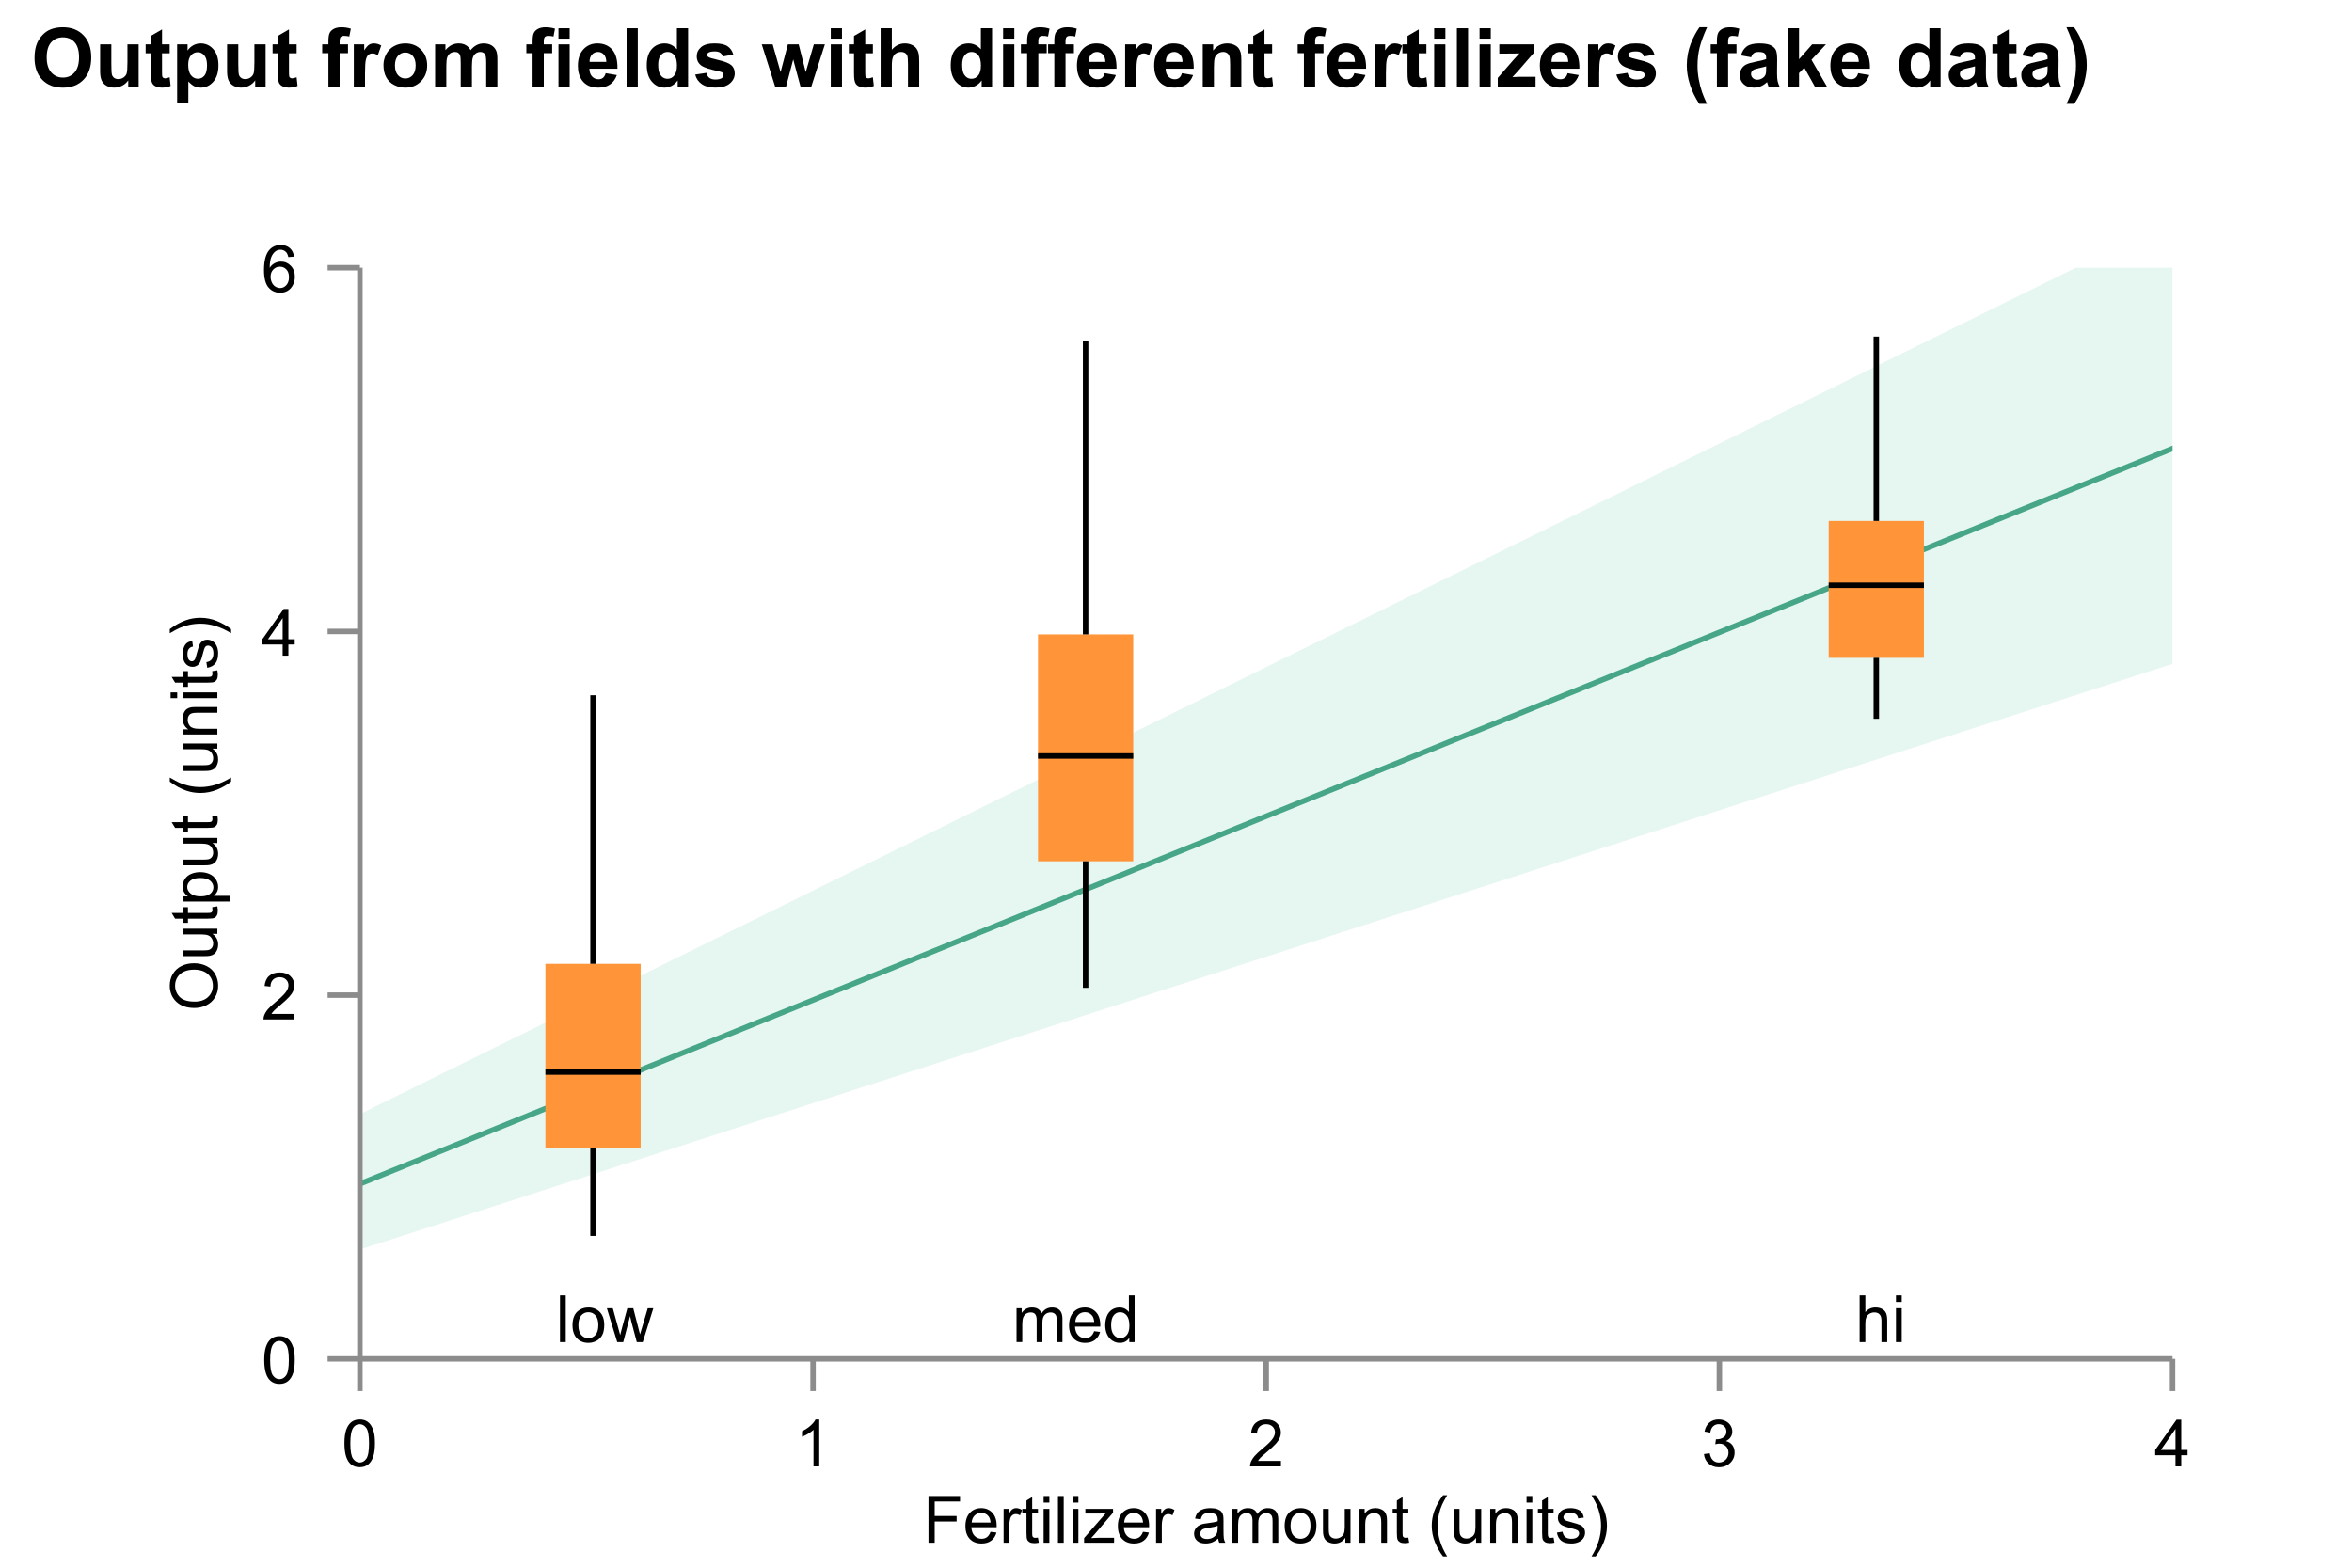 <?xml version="1.0" encoding="UTF-8"?>
<svg xmlns="http://www.w3.org/2000/svg" xmlns:xlink="http://www.w3.org/1999/xlink" id="Layer_1" data-name="Layer 1" viewBox="0 0 432 288">
  <defs>
    <symbol id="X_tick" data-name="X tick" viewBox="0 0 1 5.926">
      <line x1=".5" y1="5.926" x2=".5" fill="none" stroke="#8c8c8c" stroke-miterlimit="10"></line>
    </symbol>
    <symbol id="Y_axis" data-name="Y axis" viewBox="0 0 5.926 1">
      <line y1=".5" x2="5.926" y2=".5" fill="none" stroke="#8c8c8c" stroke-miterlimit="10"></line>
    </symbol>
    <clipPath id="clippath">
      <rect x="132.342" y="-17.059" width="200.457" height="332.937" transform="translate(83.162 381.981) rotate(-90)" fill="none"></rect>
    </clipPath>
  </defs>
  <g clip-path="url(#clippath)">
    <g>
      <line x1="27.815" y1="233.022" x2="429" y2="70.236" fill="none" stroke="#379b7a" stroke-linecap="round" stroke-linejoin="round"></line>
      <path d="M24.619,225.145L413.921,33.074c48.661-21.701,82.538,46.56,35.583,72.123-1.708.843-3.667,1.619-5.425,2.201L31.011,240.898c-9.961,2.951-15.798-10.716-6.392-15.753h0Z" fill="#85d6b9" opacity=".2"></path>
    </g>
  </g>
  <g>
    <path d="M6.342,10.623c0-1.094.164-2.012.491-2.754.244-.547.577-1.038,1-1.473.422-.435.885-.757,1.388-.967.669-.283,1.44-.425,2.314-.425,1.582,0,2.848.491,3.798,1.473.949.981,1.424,2.346,1.424,4.094,0,1.733-.471,3.09-1.414,4.069-.942.979-2.202,1.468-3.779,1.468-1.597,0-2.866-.486-3.809-1.461-.942-.974-1.414-2.315-1.414-4.024ZM8.576,10.55c0,1.216.281,2.138.842,2.765.561.628,1.274.941,2.139.941s1.573-.311,2.127-.934c.554-.623.832-1.557.832-2.802,0-1.23-.27-2.148-.809-2.754-.54-.606-1.256-.908-2.15-.908s-1.614.307-2.161.919c-.547.613-.82,1.537-.82,2.772Z"></path>
    <path d="M23.554,15.926v-1.165c-.283.415-.655.742-1.117.981-.461.239-.948.359-1.461.359-.522,0-.991-.115-1.406-.345s-.715-.552-.901-.967-.278-.988-.278-1.721v-4.922h2.058v3.574c0,1.094.038,1.764.113,2.011.076.246.214.441.414.586.2.144.454.216.762.216.352,0,.666-.097.945-.289.278-.193.469-.433.571-.718.102-.286.154-.985.154-2.099v-3.281h2.058v7.778h-1.912Z"></path>
    <path d="M31.164,8.148v1.641h-1.406v3.135c0,.635.013,1.005.04,1.109.027.105.088.191.184.26.095.068.211.102.348.102.19,0,.466-.065.828-.197l.176,1.597c-.478.205-1.02.308-1.626.308-.371,0-.706-.062-1.003-.186-.298-.125-.517-.286-.655-.483-.14-.198-.236-.466-.29-.803-.044-.239-.066-.723-.066-1.45v-3.391h-.945v-1.641h.945v-1.546l2.065-1.201v2.747h1.406Z"></path>
    <path d="M32.533,8.148h1.919v1.143c.249-.391.586-.708,1.011-.952s.896-.366,1.414-.366c.903,0,1.67.353,2.3,1.062s.945,1.694.945,2.959c0,1.299-.317,2.309-.952,3.029-.635.72-1.404,1.08-2.307,1.08-.43,0-.819-.086-1.168-.257-.35-.171-.717-.464-1.103-.879v3.919h-2.058v-10.737ZM34.569,11.904c0,.874.173,1.52.52,1.938.347.418.769.626,1.267.626.478,0,.876-.191,1.194-.574.317-.384.476-1.013.476-1.887,0-.815-.164-1.421-.491-1.816s-.732-.593-1.216-.593c-.503,0-.92.194-1.252.582-.332.389-.498.963-.498,1.725Z"></path>
    <path d="M46.874,15.926v-1.165c-.283.415-.655.742-1.117.981-.461.239-.948.359-1.461.359-.522,0-.991-.115-1.406-.345s-.715-.552-.901-.967-.278-.988-.278-1.721v-4.922h2.058v3.574c0,1.094.038,1.764.113,2.011.076.246.214.441.414.586.2.144.454.216.762.216.352,0,.666-.097.945-.289.278-.193.469-.433.571-.718.102-.286.154-.985.154-2.099v-3.281h2.058v7.778h-1.912Z"></path>
    <path d="M54.484,8.148v1.641h-1.406v3.135c0,.635.013,1.005.04,1.109.027.105.088.191.184.26.095.068.211.102.348.102.19,0,.466-.065.828-.197l.176,1.597c-.478.205-1.02.308-1.626.308-.371,0-.706-.062-1.003-.186-.298-.125-.517-.286-.655-.483-.14-.198-.236-.466-.29-.803-.044-.239-.066-.723-.066-1.45v-3.391h-.945v-1.641h.945v-1.546l2.065-1.201v2.747h1.406Z"></path>
    <path d="M59.179,8.148h1.143v-.586c0-.654.069-1.143.209-1.465.139-.322.396-.585.769-.787.374-.203.846-.305,1.417-.305.586,0,1.16.088,1.721.264l-.278,1.435c-.327-.078-.642-.117-.945-.117-.298,0-.512.07-.641.209-.129.14-.194.406-.194.802v.55h1.538v1.618h-1.538v6.16h-2.058v-6.16h-1.143v-1.618Z"></path>
    <path d="M67.045,15.926h-2.058v-7.778h1.912v1.105c.327-.522.621-.866.883-1.032.261-.166.558-.249.89-.249.469,0,.92.129,1.355.388l-.637,1.795c-.347-.225-.669-.337-.967-.337-.288,0-.532.079-.732.238-.2.158-.358.445-.473.86s-.172,1.284-.172,2.607v2.402Z"></path>
    <path d="M70.436,11.927c0-.684.169-1.346.505-1.985s.814-1.128,1.432-1.465c.617-.337,1.307-.505,2.069-.505,1.177,0,2.141.382,2.893,1.147.752.764,1.128,1.73,1.128,2.897,0,1.177-.38,2.152-1.139,2.926-.76.774-1.715,1.161-2.868,1.161-.713,0-1.393-.161-2.04-.483-.647-.322-1.139-.795-1.476-1.417-.337-.623-.505-1.381-.505-2.274ZM72.545,12.036c0,.771.183,1.362.549,1.772s.818.615,1.355.615.987-.205,1.352-.615c.363-.41.545-1.006.545-1.787,0-.762-.182-1.348-.545-1.758-.364-.41-.815-.615-1.352-.615s-.989.205-1.355.615-.549,1.001-.549,1.772Z"></path>
    <path d="M79.921,8.148h1.897v1.062c.679-.825,1.487-1.237,2.424-1.237.498,0,.93.102,1.296.308s.666.515.901.93c.342-.415.71-.725,1.106-.93s.818-.308,1.267-.308c.571,0,1.055.116,1.45.348.396.232.691.572.886,1.022.142.332.212.869.212,1.611v4.974h-2.058v-4.446c0-.771-.071-1.27-.212-1.494-.19-.293-.483-.44-.879-.44-.288,0-.559.088-.813.264s-.437.434-.549.773c-.112.339-.169.875-.169,1.607v3.735h-2.058v-4.263c0-.757-.037-1.245-.11-1.465s-.187-.384-.34-.491c-.154-.107-.363-.161-.626-.161-.317,0-.603.086-.857.257s-.435.417-.546.739c-.109.322-.165.857-.165,1.605v3.779h-2.058v-7.778Z"></path>
    <path d="M96.679,8.148h1.143v-.586c0-.654.069-1.143.209-1.465.139-.322.396-.585.769-.787.374-.203.846-.305,1.417-.305.586,0,1.16.088,1.721.264l-.278,1.435c-.327-.078-.642-.117-.945-.117-.298,0-.512.07-.641.209-.129.14-.194.406-.194.802v.55h1.538v1.618h-1.538v6.16h-2.058v-6.16h-1.143v-1.618Z"></path>
    <path d="M102.575,7.093v-1.904h2.058v1.904h-2.058ZM102.575,15.926v-7.778h2.058v7.778h-2.058Z"></path>
    <path d="M111.247,13.45l2.051.344c-.264.752-.68,1.325-1.249,1.718-.569.394-1.28.59-2.135.59-1.353,0-2.353-.442-3.003-1.326-.513-.708-.769-1.602-.769-2.681,0-1.289.337-2.298,1.011-3.028.674-.73,1.526-1.095,2.556-1.095,1.157,0,2.07.382,2.739,1.147.669.764.989,1.935.96,3.512h-5.156c.015.61.181,1.085.498,1.425.317.339.713.509,1.187.509.322,0,.593-.088.813-.264s.386-.459.498-.85ZM111.364,11.37c-.015-.596-.169-1.049-.461-1.358-.293-.31-.649-.466-1.069-.466-.449,0-.82.164-1.113.491s-.437.771-.432,1.333h3.076Z"></path>
    <path d="M115.085,15.926V5.189h2.058v10.737h-2.058Z"></path>
    <path d="M126.386,15.926h-1.912v-1.143c-.317.444-.692.775-1.124.992-.433.217-.868.326-1.308.326-.894,0-1.659-.36-2.296-1.08-.638-.721-.956-1.726-.956-3.015,0-1.318.31-2.32.93-3.006.62-.686,1.404-1.029,2.351-1.029.869,0,1.621.361,2.256,1.084v-3.867h2.058v10.737ZM120.893,11.868c0,.83.115,1.431.344,1.802.332.537.796.806,1.392.806.474,0,.876-.201,1.208-.605.332-.402.498-1.005.498-1.806,0-.894-.161-1.536-.483-1.93-.322-.393-.735-.59-1.238-.59-.488,0-.897.194-1.227.583-.33.388-.495.968-.495,1.739Z"></path>
    <path d="M127.689,13.706l2.065-.315c.088.4.266.704.535.912.269.207.644.31,1.128.31.532,0,.933-.098,1.201-.293.181-.137.271-.319.271-.549,0-.156-.049-.286-.146-.389-.102-.098-.332-.188-.689-.271-1.66-.366-2.712-.701-3.157-1.004-.615-.42-.923-1.003-.923-1.75,0-.674.266-1.24.798-1.699s1.357-.689,2.476-.689c1.065,0,1.855.173,2.373.519s.874.859,1.069,1.538l-1.941.359c-.083-.303-.241-.535-.472-.696-.232-.161-.563-.241-.993-.241-.542,0-.93.075-1.165.227-.156.107-.234.247-.234.418,0,.146.068.271.205.373.185.137.826.33,1.923.579,1.096.249,1.861.554,2.296.915.43.366.644.877.644,1.531,0,.713-.298,1.325-.894,1.838s-1.477.769-2.644.769c-1.06,0-1.898-.215-2.516-.644s-1.022-1.014-1.212-1.751Z"></path>
    <path d="M142.375,15.926l-2.461-7.778h2l1.458,5.098,1.34-5.098h1.985l1.296,5.098,1.487-5.098h2.029l-2.498,7.778h-1.978l-1.34-5.003-1.318,5.003h-2Z"></path>
    <path d="M152.592,7.093v-1.904h2.058v1.904h-2.058ZM152.592,15.926v-7.778h2.058v7.778h-2.058Z"></path>
    <path d="M160.326,8.148v1.641h-1.406v3.135c0,.635.013,1.005.04,1.109.027.105.088.191.184.26.095.068.211.102.348.102.19,0,.466-.065.828-.197l.176,1.597c-.478.205-1.02.308-1.626.308-.371,0-.706-.062-1.003-.186-.298-.125-.517-.286-.655-.483-.14-.198-.236-.466-.29-.803-.044-.239-.066-.723-.066-1.45v-3.391h-.945v-1.641h.945v-1.546l2.065-1.201v2.747h1.406Z"></path>
    <path d="M163.805,5.189v3.947c.664-.776,1.458-1.164,2.38-1.164.474,0,.901.088,1.282.264s.667.4.861.674c.192.273.324.576.396.908.07.332.106.847.106,1.545v4.564h-2.058v-4.109c0-.815-.039-1.333-.117-1.553s-.216-.394-.414-.523c-.197-.129-.445-.194-.743-.194-.342,0-.647.083-.915.249s-.465.417-.589.751c-.125.335-.187.829-.187,1.483v3.897h-2.058V5.189h2.058Z"></path>
    <path d="M182.218,15.926h-1.912v-1.143c-.317.444-.692.775-1.124.992-.433.217-.868.326-1.308.326-.894,0-1.659-.36-2.296-1.08-.638-.721-.956-1.726-.956-3.015,0-1.318.31-2.32.93-3.006.62-.686,1.404-1.029,2.351-1.029.869,0,1.621.361,2.256,1.084v-3.867h2.058v10.737ZM176.725,11.868c0,.83.115,1.431.344,1.802.332.537.796.806,1.392.806.474,0,.876-.201,1.208-.605.332-.402.498-1.005.498-1.806,0-.894-.161-1.536-.483-1.93-.322-.393-.735-.59-1.238-.59-.488,0-.897.194-1.227.583-.33.388-.495.968-.495,1.739Z"></path>
    <path d="M184.247,7.093v-1.904h2.058v1.904h-2.058ZM184.247,15.926v-7.778h2.058v7.778h-2.058Z"></path>
    <path d="M187.514,8.148h1.143v-.586c0-.654.069-1.143.209-1.465.139-.322.396-.585.769-.787.374-.203.846-.305,1.417-.305.586,0,1.16.088,1.721.264l-.278,1.435c-.327-.078-.642-.117-.945-.117-.298,0-.512.07-.641.209-.129.14-.194.406-.194.802v.55h1.538v1.618h-1.538v6.16h-2.058v-6.16h-1.143v-1.618Z"></path>
    <path d="M192.509,8.148h1.143v-.586c0-.654.069-1.143.209-1.465.139-.322.396-.585.769-.787.374-.203.846-.305,1.417-.305.586,0,1.16.088,1.721.264l-.278,1.435c-.327-.078-.642-.117-.945-.117-.298,0-.512.07-.641.209-.129.14-.194.406-.194.802v.55h1.538v1.618h-1.538v6.16h-2.058v-6.16h-1.143v-1.618Z"></path>
    <path d="M202.909,13.45l2.051.344c-.264.752-.68,1.325-1.249,1.718-.569.394-1.28.59-2.135.59-1.353,0-2.353-.442-3.003-1.326-.513-.708-.769-1.602-.769-2.681,0-1.289.337-2.298,1.011-3.028.674-.73,1.526-1.095,2.556-1.095,1.157,0,2.07.382,2.739,1.147.669.764.989,1.935.96,3.512h-5.156c.015.61.181,1.085.498,1.425.317.339.713.509,1.187.509.322,0,.593-.088.813-.264s.386-.459.498-.85ZM203.026,11.37c-.015-.596-.169-1.049-.461-1.358-.293-.31-.649-.466-1.069-.466-.449,0-.82.164-1.113.491s-.437.771-.432,1.333h3.076Z"></path>
    <path d="M208.717,15.926h-2.058v-7.778h1.912v1.105c.327-.522.621-.866.883-1.032.261-.166.558-.249.89-.249.469,0,.92.129,1.355.388l-.637,1.795c-.347-.225-.669-.337-.967-.337-.288,0-.532.079-.732.238-.2.158-.358.445-.473.86s-.172,1.284-.172,2.607v2.402Z"></path>
    <path d="M217.088,13.45l2.051.344c-.264.752-.68,1.325-1.248,1.718-.568.394-1.281.59-2.134.59-1.353,0-2.353-.442-3.003-1.326-.513-.708-.769-1.602-.769-2.681,0-1.289.337-2.298,1.011-3.028.674-.73,1.525-1.095,2.557-1.095,1.156,0,2.07.382,2.738,1.147.67.764.99,1.935.961,3.512h-5.156c.014.61.18,1.085.498,1.425.316.339.711.509,1.185.509.322,0,.594-.088.812-.264.221-.176.387-.459.498-.85ZM217.205,11.37c-.014-.596-.168-1.049-.46-1.358-.293-.31-.65-.466-1.068-.466-.451,0-.82.164-1.113.491s-.438.771-.434,1.333h3.076Z"></path>
    <path d="M228.002,15.926h-2.059v-3.97c0-.84-.044-1.383-.132-1.63-.088-.246-.231-.439-.429-.575-.197-.137-.435-.205-.714-.205-.356,0-.677.098-.96.293s-.477.454-.582.776c-.104.322-.157.918-.157,1.787v3.523h-2.058v-7.778h1.911v1.143c.679-.879,1.533-1.318,2.563-1.318.454,0,.869.082,1.245.245.376.164.66.372.854.626.192.254.327.542.402.864.076.322.114.784.114,1.385v4.834Z"></path>
    <path d="M233.655,8.148v1.641h-1.406v3.135c0,.635.014,1.005.04,1.109.027.105.088.191.184.26.095.068.211.102.348.102.19,0,.466-.065.828-.197l.176,1.597c-.479.205-1.022.308-1.627.308-.371,0-.705-.062-1.003-.186-.298-.125-.517-.286-.655-.483-.14-.198-.236-.466-.289-.803-.045-.239-.066-.723-.066-1.45v-3.391h-.945v-1.641h.945v-1.546l2.065-1.201v2.747h1.406Z"></path>
    <path d="M238.351,8.148h1.143v-.586c0-.654.069-1.143.209-1.465.139-.322.396-.585.769-.787.374-.203.847-.305,1.417-.305.586,0,1.16.088,1.722.264l-.278,1.435c-.327-.078-.643-.117-.945-.117-.298,0-.511.07-.641.209-.129.14-.193.406-.193.802v.55h1.537v1.618h-1.537v6.16h-2.059v-6.16h-1.143v-1.618Z"></path>
    <path d="M248.751,13.45l2.051.344c-.264.752-.68,1.325-1.249,1.718-.568.394-1.28.59-2.135.59-1.353,0-2.353-.442-3.003-1.326-.513-.708-.769-1.602-.769-2.681,0-1.289.336-2.298,1.01-3.028.674-.73,1.526-1.095,2.557-1.095,1.157,0,2.07.382,2.739,1.147.669.764.989,1.935.96,3.512h-5.156c.014.61.18,1.085.498,1.425.316.339.712.509,1.185.509.322,0,.594-.088.814-.264s.386-.459.498-.85ZM248.868,11.37c-.015-.596-.169-1.049-.462-1.358-.293-.31-.649-.466-1.068-.466-.45,0-.82.164-1.113.491s-.438.771-.433,1.333h3.076Z"></path>
    <path d="M254.559,15.926h-2.059v-7.778h1.912v1.105c.327-.522.621-.866.883-1.032.261-.166.558-.249.89-.249.469,0,.92.129,1.355.388l-.637,1.795c-.347-.225-.669-.337-.967-.337-.288,0-.532.079-.732.238-.2.158-.357.445-.473.86-.114.415-.172,1.284-.172,2.607v2.402Z"></path>
    <path d="M261.993,8.148v1.641h-1.406v3.135c0,.635.014,1.005.04,1.109.027.105.088.191.184.26.095.068.211.102.348.102.19,0,.466-.065.828-.197l.176,1.597c-.479.205-1.022.308-1.627.308-.371,0-.705-.062-1.003-.186-.298-.125-.517-.286-.655-.483-.14-.198-.236-.466-.289-.803-.045-.239-.066-.723-.066-1.45v-3.391h-.945v-1.641h.945v-1.546l2.065-1.201v2.747h1.406Z"></path>
    <path d="M263.421,7.093v-1.904h2.059v1.904h-2.059ZM263.421,15.926v-7.778h2.059v7.778h-2.059Z"></path>
    <path d="M267.588,15.926V5.189h2.059v10.737h-2.059Z"></path>
    <path d="M271.756,7.093v-1.904h2.059v1.904h-2.059ZM271.756,15.926v-7.778h2.059v7.778h-2.059Z"></path>
    <path d="M275.097,15.926v-1.605l2.915-3.347c.478-.547.832-.935,1.062-1.165-.24.015-.555.024-.945.029l-2.746.015v-1.706h6.43v1.457l-2.973,3.428-1.048,1.136c.571-.034.925-.052,1.062-.052h3.187v1.81h-6.943Z"></path>
    <path d="M287.929,13.45l2.051.344c-.264.752-.68,1.325-1.249,1.718-.568.394-1.28.59-2.135.59-1.353,0-2.353-.442-3.003-1.326-.513-.708-.769-1.602-.769-2.681,0-1.289.336-2.298,1.01-3.028.674-.73,1.526-1.095,2.557-1.095,1.157,0,2.07.382,2.739,1.147.669.764.989,1.935.96,3.512h-5.156c.014.61.18,1.085.498,1.425.316.339.712.509,1.185.509.322,0,.594-.088.814-.264s.386-.459.498-.85ZM288.046,11.37c-.015-.596-.169-1.049-.462-1.358-.293-.31-.649-.466-1.068-.466-.45,0-.82.164-1.113.491s-.438.771-.433,1.333h3.076Z"></path>
    <path d="M293.736,15.926h-2.059v-7.778h1.912v1.105c.327-.522.621-.866.883-1.032.261-.166.558-.249.89-.249.469,0,.92.129,1.355.388l-.637,1.795c-.347-.225-.669-.337-.967-.337-.288,0-.532.079-.732.238-.2.158-.357.445-.473.86-.114.415-.172,1.284-.172,2.607v2.402Z"></path>
    <path d="M296.879,13.706l2.065-.315c.088.4.266.704.534.912.269.207.644.31,1.129.31.531,0,.932-.098,1.201-.293.18-.137.271-.319.271-.549,0-.156-.049-.286-.146-.389-.102-.098-.332-.188-.689-.271-1.66-.366-2.713-.701-3.156-1.004-.615-.42-.924-1.003-.924-1.75,0-.674.267-1.24.799-1.699s1.357-.689,2.476-.689c1.065,0,1.855.173,2.373.519s.874.859,1.069,1.538l-1.941.359c-.083-.303-.24-.535-.472-.696-.232-.161-.564-.241-.993-.241-.541,0-.93.075-1.164.227-.156.107-.234.247-.234.418,0,.146.068.271.205.373.185.137.826.33,1.923.579,1.096.249,1.861.554,2.296.915.43.366.644.877.644,1.531,0,.713-.298,1.325-.894,1.838s-1.478.769-2.644.769c-1.06,0-1.898-.215-2.517-.644-.617-.43-1.022-1.014-1.212-1.751Z"></path>
    <path d="M313.527,19.082h-1.414c-.747-1.128-1.316-2.3-1.707-3.516s-.586-2.393-.586-3.53c0-1.411.242-2.746.726-4.006.42-1.094.952-2.103,1.597-3.025h1.406c-.669,1.48-1.129,2.738-1.381,3.776-.251,1.037-.377,2.137-.377,3.299,0,.801.074,1.621.224,2.461.148.84.352,1.639.611,2.396.171.498.471,1.213.901,2.146Z"></path>
    <path d="M314.207,8.148h1.143v-.586c0-.654.069-1.143.209-1.465.139-.322.396-.585.769-.787.374-.203.847-.305,1.417-.305.586,0,1.16.088,1.722.264l-.278,1.435c-.327-.078-.643-.117-.945-.117-.298,0-.511.07-.641.209-.129.14-.193.406-.193.802v.55h1.537v1.618h-1.537v6.16h-2.059v-6.16h-1.143v-1.618Z"></path>
    <path d="M321.643,10.521l-1.868-.337c.21-.752.571-1.309,1.084-1.67s1.274-.542,2.285-.542c.918,0,1.602.108,2.051.326.449.217.766.493.948.827.184.335.275.948.275,1.842l-.022,2.402c0,.684.033,1.188.099,1.513.066.325.19.673.37,1.044h-2.036c-.054-.137-.12-.34-.197-.608-.035-.122-.059-.202-.074-.241-.352.342-.728.598-1.127.769-.401.171-.828.257-1.282.257-.801,0-1.432-.218-1.894-.652-.461-.435-.691-.983-.691-1.647,0-.44.104-.831.315-1.176.21-.344.504-.607.883-.791.378-.183.924-.343,1.637-.479.962-.181,1.628-.35,2-.506v-.205c0-.396-.099-.677-.293-.846-.196-.168-.565-.253-1.106-.253-.366,0-.651.072-.856.217-.205.144-.372.397-.498.758ZM324.397,12.19c-.264.088-.682.192-1.253.315s-.944.242-1.12.359c-.27.19-.403.432-.403.725,0,.288.107.537.322.747s.488.315.82.315c.371,0,.726-.122,1.062-.366.25-.185.413-.413.491-.682.054-.176.081-.51.081-1.003v-.41Z"></path>
    <path d="M328.373,15.926V5.189h2.058v5.698l2.409-2.739h2.535l-2.659,2.842,2.849,4.936h-2.219l-1.955-3.494-.96,1.004v2.49h-2.058Z"></path>
    <path d="M341.292,13.45l2.051.344c-.264.752-.68,1.325-1.249,1.718-.568.394-1.28.59-2.135.59-1.353,0-2.353-.442-3.003-1.326-.513-.708-.769-1.602-.769-2.681,0-1.289.336-2.298,1.01-3.028.674-.73,1.526-1.095,2.557-1.095,1.157,0,2.07.382,2.739,1.147.669.764.989,1.935.96,3.512h-5.156c.014.61.18,1.085.498,1.425.316.339.712.509,1.185.509.322,0,.594-.088.814-.264s.386-.459.498-.85ZM341.409,11.37c-.015-.596-.169-1.049-.462-1.358-.293-.31-.649-.466-1.068-.466-.45,0-.82.164-1.113.491s-.438.771-.433,1.333h3.076Z"></path>
    <path d="M356.432,15.926h-1.912v-1.143c-.317.444-.692.775-1.124.992-.433.217-.868.326-1.308.326-.894,0-1.659-.36-2.296-1.08-.638-.721-.956-1.726-.956-3.015,0-1.318.31-2.32.93-3.006.62-.686,1.404-1.029,2.352-1.029.869,0,1.621.361,2.256,1.084v-3.867h2.059v10.737ZM350.938,11.868c0,.83.115,1.431.345,1.802.332.537.796.806,1.392.806.474,0,.876-.201,1.209-.605.331-.402.498-1.005.498-1.806,0-.894-.162-1.536-.484-1.93-.322-.393-.734-.59-1.237-.59-.488,0-.897.194-1.227.583-.33.388-.495.968-.495,1.739Z"></path>
    <path d="M359.999,10.521l-1.868-.337c.21-.752.571-1.309,1.084-1.67s1.274-.542,2.285-.542c.918,0,1.602.108,2.051.326.449.217.766.493.948.827.184.335.275.948.275,1.842l-.022,2.402c0,.684.033,1.188.099,1.513.066.325.19.673.37,1.044h-2.036c-.054-.137-.12-.34-.197-.608-.035-.122-.059-.202-.074-.241-.352.342-.728.598-1.127.769-.401.171-.828.257-1.282.257-.801,0-1.432-.218-1.894-.652-.461-.435-.691-.983-.691-1.647,0-.44.104-.831.315-1.176.21-.344.504-.607.883-.791.378-.183.924-.343,1.637-.479.962-.181,1.628-.35,2-.506v-.205c0-.396-.099-.677-.293-.846-.196-.168-.565-.253-1.106-.253-.366,0-.651.072-.856.217-.205.144-.372.397-.498.758ZM362.753,12.19c-.264.088-.682.192-1.253.315s-.944.242-1.12.359c-.27.19-.403.432-.403.725,0,.288.107.537.322.747s.488.315.82.315c.371,0,.726-.122,1.062-.366.25-.185.413-.413.491-.682.054-.176.081-.51.081-1.003v-.41Z"></path>
    <path d="M370.37,8.148v1.641h-1.406v3.135c0,.635.014,1.005.04,1.109.027.105.088.191.184.26.095.068.211.102.348.102.19,0,.466-.065.828-.197l.176,1.597c-.479.205-1.022.308-1.627.308-.371,0-.705-.062-1.003-.186-.298-.125-.517-.286-.655-.483-.14-.198-.236-.466-.289-.803-.045-.239-.066-.723-.066-1.45v-3.391h-.945v-1.641h.945v-1.546l2.065-1.201v2.747h1.406Z"></path>
    <path d="M373.336,10.521l-1.868-.337c.21-.752.571-1.309,1.084-1.67s1.274-.542,2.285-.542c.918,0,1.602.108,2.051.326.449.217.766.493.948.827.184.335.275.948.275,1.842l-.022,2.402c0,.684.033,1.188.099,1.513.066.325.19.673.37,1.044h-2.036c-.054-.137-.12-.34-.197-.608-.035-.122-.059-.202-.074-.241-.352.342-.728.598-1.127.769-.401.171-.828.257-1.282.257-.801,0-1.432-.218-1.894-.652-.461-.435-.691-.983-.691-1.647,0-.44.104-.831.315-1.176.21-.344.504-.607.883-.791.378-.183.924-.343,1.637-.479.962-.181,1.628-.35,2-.506v-.205c0-.396-.099-.677-.293-.846-.196-.168-.565-.253-1.106-.253-.366,0-.651.072-.856.217-.205.144-.372.397-.498.758ZM376.09,12.19c-.264.088-.682.192-1.253.315s-.944.242-1.12.359c-.27.19-.403.432-.403.725,0,.288.107.537.322.747s.488.315.82.315c.371,0,.726-.122,1.062-.366.25-.185.413-.413.491-.682.054-.176.081-.51.081-1.003v-.41Z"></path>
    <path d="M379.569,19.082c.404-.869.69-1.535.856-1.999s.319-.999.462-1.605c.141-.606.246-1.18.315-1.725.068-.544.102-1.103.102-1.674,0-1.162-.124-2.262-.374-3.299-.248-1.038-.708-2.297-1.377-3.776h1.399c.737,1.05,1.31,2.163,1.718,3.34.407,1.177.611,2.371.611,3.582,0,1.02-.161,2.114-.483,3.281-.366,1.309-.97,2.6-1.81,3.874h-1.42Z"></path>
  </g>
  <g>
    <path d="M170.538,283.417v-8.59h5.795v1.014h-4.658v2.66h4.031v1.014h-4.031v3.902h-1.137Z"></path>
    <path d="M181.935,281.413l1.09.135c-.172.637-.49,1.131-.955,1.482s-1.059.527-1.781.527c-.91,0-1.632-.28-2.165-.841s-.8-1.347-.8-2.358c0-1.047.27-1.859.809-2.438s1.238-.867,2.098-.867c.832,0,1.512.283,2.039.85s.791,1.363.791,2.391c0,.062-.002.156-.006.281h-4.641c.039.684.232,1.207.58,1.57s.781.545,1.301.545c.387,0,.717-.102.99-.305s.49-.527.65-.973ZM178.472,279.708h3.475c-.047-.523-.18-.916-.398-1.178-.336-.406-.771-.609-1.307-.609-.484,0-.892.162-1.222.486s-.513.758-.548,1.301Z"></path>
    <path d="M184.337,283.417v-6.223h.949v.943c.242-.441.466-.732.671-.873s.431-.211.677-.211c.355,0,.717.113,1.084.34l-.363.979c-.258-.152-.516-.229-.773-.229-.231,0-.438.069-.621.208s-.315.331-.393.577c-.117.375-.176.785-.176,1.23v3.258h-1.055Z"></path>
    <path d="M190.648,282.474l.152.932c-.297.062-.562.094-.797.094-.383,0-.68-.06-.891-.182s-.359-.28-.445-.477-.129-.612-.129-1.245v-3.58h-.773v-.82h.773v-1.541l1.049-.633v2.174h1.06v.82h-1.06v3.639c0,.301.019.494.056.58s.098.154.182.205.204.076.36.076c.117,0,.272-.014.463-.041Z"></path>
    <path d="M191.685,276.04v-1.213h1.055v1.213h-1.055ZM191.685,283.417v-6.223h1.055v6.223h-1.055Z"></path>
    <path d="M194.321,283.417v-8.59h1.055v8.59h-1.055Z"></path>
    <path d="M197.017,276.04v-1.213h1.055v1.213h-1.055ZM197.017,283.417v-6.223h1.055v6.223h-1.055Z"></path>
    <path d="M199.12,283.417v-.856l3.961-4.547c-.449.023-.846.035-1.19.035h-2.537v-.856h5.086v.697l-3.369,3.949-.65.721c.473-.035.916-.053,1.33-.053h2.877v.908h-5.508Z"></path>
    <path d="M209.936,281.413l1.09.135c-.172.637-.49,1.131-.955,1.482s-1.059.527-1.781.527c-.91,0-1.632-.28-2.165-.841s-.8-1.347-.8-2.358c0-1.047.27-1.859.809-2.438s1.238-.867,2.098-.867c.832,0,1.512.283,2.039.85s.791,1.363.791,2.391c0,.062-.002.156-.006.281h-4.641c.039.684.232,1.207.58,1.57s.781.545,1.301.545c.387,0,.717-.102.99-.305s.49-.527.65-.973ZM206.474,279.708h3.475c-.047-.523-.18-.916-.398-1.178-.336-.406-.771-.609-1.307-.609-.484,0-.892.162-1.222.486s-.513.758-.548,1.301Z"></path>
    <path d="M212.339,283.417v-6.223h.949v.943c.242-.441.466-.732.671-.873s.431-.211.677-.211c.355,0,.717.113,1.084.34l-.363.979c-.258-.152-.516-.229-.773-.229-.231,0-.438.069-.621.208s-.315.331-.393.577c-.117.375-.176.785-.176,1.23v3.258h-1.055Z"></path>
    <path d="M223.741,282.649c-.391.332-.767.566-1.128.703s-.749.205-1.163.205c-.684,0-1.209-.167-1.576-.501s-.551-.761-.551-1.28c0-.305.069-.583.208-.835s.32-.454.545-.606.477-.268.759-.346c.207-.055.519-.107.938-.158.852-.102,1.478-.223,1.881-.363.004-.144.006-.236.006-.275,0-.43-.1-.732-.299-.908-.27-.238-.67-.357-1.201-.357-.496,0-.862.087-1.099.261s-.411.481-.524.923l-1.031-.141c.094-.441.248-.798.463-1.069s.525-.48.932-.627.877-.22,1.412-.22c.531,0,.963.062,1.295.188s.576.282.732.472.266.429.328.718c.035.18.053.504.053.973v1.406c0,.981.022,1.601.067,1.86s.134.509.267.747h-1.102c-.109-.219-.18-.475-.211-.768ZM223.653,280.294c-.383.156-.957.289-1.723.398-.434.062-.74.133-.92.211s-.318.192-.416.343-.146.317-.146.501c0,.281.106.516.319.703s.524.281.935.281c.406,0,.768-.089,1.084-.267s.549-.421.697-.73c.113-.238.17-.59.17-1.055v-.387Z"></path>
    <path d="M226.355,283.417v-6.223h.943v.873c.195-.305.455-.55.779-.735s.693-.278,1.107-.278c.461,0,.839.096,1.134.287s.503.459.624.803c.492-.727,1.133-1.09,1.922-1.09.617,0,1.092.171,1.424.513s.498.868.498,1.579v4.271h-1.049v-3.92c0-.422-.034-.726-.102-.911s-.192-.335-.372-.448-.391-.17-.633-.17c-.438,0-.801.145-1.09.436s-.434.757-.434,1.397v3.615h-1.055v-4.043c0-.469-.086-.82-.258-1.055s-.453-.352-.844-.352c-.297,0-.571.078-.823.234s-.435.385-.548.685-.17.734-.17,1.301v3.228h-1.055Z"></path>
    <path d="M235.958,280.306c0-1.152.32-2.006.961-2.561.535-.461,1.188-.691,1.957-.691.856,0,1.555.28,2.098.841s.815,1.335.815,2.323c0,.801-.12,1.431-.36,1.89s-.59.815-1.049,1.069-.96.381-1.503.381c-.871,0-1.575-.279-2.112-.838s-.806-1.363-.806-2.414ZM237.042,280.306c0,.797.174,1.394.521,1.79s.785.595,1.312.595c.523,0,.959-.199,1.307-.598s.521-1.006.521-1.822c0-.769-.175-1.353-.524-1.749s-.784-.595-1.304-.595c-.527,0-.965.197-1.312.592s-.521.99-.521,1.787Z"></path>
    <path d="M247.102,283.417v-.914c-.484.703-1.143,1.055-1.975,1.055-.367,0-.71-.07-1.028-.211s-.555-.317-.709-.53-.263-.474-.325-.782c-.043-.207-.065-.535-.065-.984v-3.856h1.055v3.451c0,.551.021.922.065,1.113.066.277.207.495.422.653s.48.237.797.237.613-.081.891-.243.474-.383.589-.662.173-.685.173-1.216v-3.334h1.055v6.223h-.943Z"></path>
    <path d="M249.698,283.417v-6.223h.949v.885c.457-.684,1.117-1.025,1.98-1.025.375,0,.72.067,1.034.202s.55.311.706.53.266.478.328.779c.039.195.059.537.059,1.025v3.826h-1.055v-3.785c0-.43-.041-.751-.123-.964s-.228-.383-.436-.51-.454-.19-.735-.19c-.449,0-.837.143-1.163.428s-.489.826-.489,1.623v3.398h-1.055Z"></path>
    <path d="M258.675,282.474l.152.932c-.297.062-.562.094-.797.094-.383,0-.68-.06-.891-.182s-.359-.28-.445-.477-.129-.612-.129-1.245v-3.58h-.773v-.82h.773v-1.541l1.049-.633v2.174h1.06v.82h-1.06v3.639c0,.301.019.494.056.58s.098.154.182.205.204.076.36.076c.117,0,.272-.014.463-.041Z"></path>
    <path d="M265.056,285.942c-.582-.734-1.074-1.594-1.477-2.578s-.604-2.004-.604-3.059c0-.93.15-1.82.451-2.672.352-.988.894-1.973,1.629-2.953h.756c-.473.812-.785,1.393-.938,1.74-.238.539-.426,1.102-.562,1.688-.168.731-.252,1.465-.252,2.203,0,1.879.584,3.756,1.752,5.631h-.756Z"></path>
    <path d="M271.114,283.417v-.914c-.484.703-1.143,1.055-1.975,1.055-.367,0-.71-.07-1.028-.211s-.555-.317-.709-.53-.263-.474-.325-.782c-.043-.207-.065-.535-.065-.984v-3.856h1.055v3.451c0,.551.021.922.065,1.113.066.277.207.495.422.653s.48.237.797.237.613-.081.891-.243.474-.383.589-.662.173-.685.173-1.216v-3.334h1.055v6.223h-.943Z"></path>
    <path d="M273.71,283.417v-6.223h.949v.885c.457-.684,1.117-1.025,1.98-1.025.375,0,.72.067,1.034.202s.55.311.706.53.266.478.328.779c.039.195.059.537.059,1.025v3.826h-1.055v-3.785c0-.43-.041-.751-.123-.964s-.228-.383-.436-.51-.454-.19-.735-.19c-.449,0-.837.143-1.163.428s-.489.826-.489,1.623v3.398h-1.055Z"></path>
    <path d="M280.39,276.04v-1.213h1.055v1.213h-1.055ZM280.39,283.417v-6.223h1.055v6.223h-1.055Z"></path>
    <path d="M285.353,282.474l.152.932c-.297.062-.562.094-.797.094-.383,0-.68-.06-.891-.182s-.359-.28-.445-.477-.129-.612-.129-1.245v-3.58h-.773v-.82h.773v-1.541l1.049-.633v2.174h1.06v.82h-1.06v3.639c0,.301.019.494.056.58s.098.154.182.205.204.076.36.076c.117,0,.272-.014.463-.041Z"></path>
    <path d="M285.962,281.56l1.043-.164c.059.418.222.738.489.961s.642.334,1.122.334c.484,0,.844-.099,1.078-.296s.352-.429.352-.694c0-.238-.103-.426-.31-.562-.144-.094-.504-.213-1.078-.357-.773-.195-1.31-.364-1.608-.507s-.525-.34-.68-.592-.231-.53-.231-.835c0-.277.064-.534.19-.77s.3-.433.519-.589c.164-.121.388-.224.671-.308s.587-.126.911-.126c.488,0,.917.07,1.286.211s.642.331.817.571.297.561.363.964l-1.031.141c-.047-.32-.183-.57-.407-.75s-.542-.27-.952-.27c-.484,0-.83.08-1.037.24s-.31.348-.31.562c0,.137.043.26.129.369.086.113.221.207.404.281.105.039.416.129.932.27.746.199,1.267.362,1.562.489s.526.311.694.554.252.543.252.902c0,.352-.102.683-.308.993s-.501.551-.888.721-.824.255-1.312.255c-.809,0-1.425-.168-1.849-.504s-.694-.834-.811-1.494Z"></path>
    <path d="M293.075,285.942h-.756c1.168-1.875,1.752-3.752,1.752-5.631,0-.734-.084-1.463-.252-2.186-.133-.586-.318-1.148-.557-1.688-.152-.352-.467-.938-.943-1.758h.756c.734.981,1.277,1.965,1.629,2.953.301.852.451,1.742.451,2.672,0,1.055-.202,2.074-.606,3.059s-.895,1.844-1.474,2.578Z"></path>
  </g>
  <use width="5.926" height="1" transform="translate(60.176 249.138)" xlink:href="#Y_axis"></use>
  <use width="5.926" height="1" transform="translate(60.176 48.681)" xlink:href="#Y_axis"></use>
  <use width="5.926" height="1" transform="translate(60.176 182.319)" xlink:href="#Y_axis"></use>
  <use width="5.926" height="1" transform="translate(60.176 115.5)" xlink:href="#Y_axis"></use>
  <path d="M54.007,47.15l-1.049.082c-.094-.414-.227-.715-.398-.902-.285-.301-.637-.451-1.055-.451-.336,0-.631.094-.885.281-.332.242-.594.596-.785,1.06s-.291,1.127-.299,1.986c.254-.387.565-.674.932-.861s.752-.281,1.154-.281c.703,0,1.302.259,1.796.776s.741,1.187.741,2.007c0,.539-.116,1.04-.349,1.503s-.552.817-.958,1.063-.867.369-1.383.369c-.879,0-1.596-.323-2.15-.97s-.832-1.712-.832-3.196c0-1.66.307-2.867.92-3.621.535-.656,1.256-.984,2.162-.984.676,0,1.23.19,1.661.568s.69.902.776,1.57ZM49.7,50.853c0,.363.077.711.231,1.043s.37.585.647.759.568.261.873.261c.445,0,.828-.18,1.148-.539s.48-.848.48-1.465c0-.594-.158-1.062-.475-1.403s-.715-.513-1.195-.513c-.477,0-.881.171-1.213.513s-.498.79-.498,1.345Z"></path>
  <path d="M54.077,186.262v1.014h-5.678c-.008-.254.033-.498.123-.732.144-.387.376-.768.694-1.143s.778-.809,1.38-1.301c.934-.766,1.565-1.372,1.893-1.819s.492-.87.492-1.269c0-.418-.149-.77-.448-1.058s-.689-.431-1.169-.431c-.508,0-.914.152-1.219.457s-.459.727-.463,1.266l-1.084-.111c.074-.809.353-1.425.838-1.849s1.135-.636,1.951-.636c.824,0,1.477.229,1.957.685s.721,1.023.721,1.699c0,.344-.07.682-.211,1.014s-.374.682-.7,1.049-.868.871-1.626,1.512c-.633.531-1.039.892-1.219,1.081s-.328.38-.445.571h4.213Z"></path>
  <path d="M51.915,120.456v-2.057h-3.727v-.967l3.92-5.566h.861v5.566h1.16v.967h-1.16v2.057h-1.055ZM51.915,117.433v-3.873l-2.689,3.873h2.689Z"></path>
  <path d="M48.534,249.858c0-1.016.104-1.833.314-2.452s.519-1.097.932-1.433.931-.504,1.556-.504c.461,0,.865.093,1.213.278s.635.453.861.803.404.775.533,1.277.193,1.179.193,2.03c0,1.008-.103,1.821-.31,2.44s-.517,1.098-.929,1.435-.933.507-1.562.507c-.828,0-1.478-.297-1.951-.891-.566-.715-.85-1.879-.85-3.492ZM49.618,249.858c0,1.41.165,2.349.495,2.815s.737.7,1.222.7.892-.234,1.222-.703.495-1.406.495-2.812c0-1.414-.165-2.353-.495-2.818s-.741-.697-1.233-.697c-.484,0-.871.205-1.16.615-.363.523-.545,1.49-.545,2.9Z"></path>
  <g>
    <path d="M35.738,185.177c-1.426,0-2.542-.383-3.349-1.148s-1.21-1.754-1.21-2.965c0-.793.19-1.508.568-2.144s.907-1.122,1.585-1.456,1.446-.501,2.306-.501c.871,0,1.65.176,2.338.527s1.208.85,1.562,1.494.53,1.34.53,2.086c0,.809-.195,1.531-.586,2.168s-.924,1.119-1.6,1.447-1.391.492-2.144.492ZM35.756,184.005c1.035,0,1.851-.278,2.446-.835s.894-1.255.894-2.095c0-.856-.301-1.56-.902-2.112s-1.455-.829-2.561-.829c-.699,0-1.31.118-1.831.354s-.926.582-1.213,1.037-.431.966-.431,1.532c0,.805.276,1.497.829,2.077s1.476.87,2.769.87Z"></path>
    <path d="M39.922,171.554h-.914c.703.484,1.055,1.143,1.055,1.975,0,.367-.07.71-.211,1.028s-.317.555-.53.709-.474.263-.782.325c-.207.043-.535.065-.984.065h-3.856v-1.055h3.451c.551,0,.922-.021,1.113-.065.277-.066.495-.207.653-.422s.237-.48.237-.797-.081-.613-.243-.891-.383-.474-.662-.589-.685-.173-1.216-.173h-3.334v-1.055h6.223v.943Z"></path>
    <path d="M38.978,166.655l.932-.152c.062.297.094.562.094.797,0,.383-.06.68-.182.891s-.28.359-.477.445-.612.129-1.245.129h-3.58v.773h-.82v-.773h-1.541l-.633-1.049h2.174v-1.06h.82v1.06h3.639c.301,0,.494-.019.58-.056s.154-.098.205-.182.076-.204.076-.36c0-.117-.014-.272-.041-.463Z"></path>
    <path d="M42.307,165.624h-8.607v-.961h.809c-.316-.227-.554-.482-.712-.768s-.237-.631-.237-1.037c0-.531.137-1,.41-1.406s.659-.713,1.157-.92,1.044-.31,1.638-.31c.637,0,1.21.114,1.72.343s.9.56,1.172.996.407.894.407,1.374c0,.352-.074.667-.223.946s-.336.509-.562.689h3.029v1.055ZM36.846,164.669c.801,0,1.393-.162,1.775-.486s.574-.717.574-1.178c0-.469-.198-.87-.595-1.204s-1.011-.501-1.843-.501c-.793,0-1.387.163-1.781.489s-.592.716-.592,1.169c0,.449.21.847.63,1.192s1.03.519,1.831.519Z"></path>
    <path d="M39.922,154.872h-.914c.703.484,1.055,1.143,1.055,1.975,0,.367-.07.71-.211,1.028s-.317.555-.53.709-.474.263-.782.325c-.207.043-.535.065-.984.065h-3.856v-1.055h3.451c.551,0,.922-.021,1.113-.065.277-.066.495-.207.653-.422s.237-.48.237-.797-.081-.613-.243-.891-.383-.474-.662-.589-.685-.173-1.216-.173h-3.334v-1.055h6.223v.943Z"></path>
    <path d="M38.978,149.974l.932-.152c.062.297.094.562.094.797,0,.383-.06.68-.182.891s-.28.359-.477.445-.612.129-1.245.129h-3.58v.773h-.82v-.773h-1.541l-.633-1.049h2.174v-1.06h.82v1.06h3.639c.301,0,.494-.019.58-.056s.154-.098.205-.182.076-.204.076-.36c0-.117-.014-.272-.041-.463Z"></path>
    <path d="M42.447,143.593c-.734.582-1.594,1.074-2.578,1.477s-2.004.604-3.059.604c-.93,0-1.82-.15-2.672-.451-.988-.352-1.973-.894-2.953-1.629v-.756c.812.473,1.393.785,1.74.938.539.238,1.102.426,1.688.562.731.168,1.465.252,2.203.252,1.879,0,3.756-.584,5.631-1.752v.756Z"></path>
    <path d="M39.922,137.534h-.914c.703.484,1.055,1.143,1.055,1.975,0,.367-.07.71-.211,1.028s-.317.555-.53.709-.474.263-.782.325c-.207.043-.535.065-.984.065h-3.856v-1.055h3.451c.551,0,.922-.021,1.113-.065.277-.066.495-.207.653-.422s.237-.48.237-.797-.081-.613-.243-.891-.383-.474-.662-.589-.685-.173-1.216-.173h-3.334v-1.055h6.223v.943Z"></path>
    <path d="M39.922,134.939h-6.223v-.949h.885c-.684-.457-1.025-1.117-1.025-1.98,0-.375.067-.72.202-1.034s.311-.55.53-.706.478-.266.779-.328c.195-.039.537-.059,1.025-.059h3.826v1.055h-3.785c-.43,0-.751.041-.964.123s-.383.228-.51.436-.19.454-.19.735c0,.449.143.837.428,1.163s.826.489,1.623.489h3.398v1.055Z"></path>
    <path d="M32.545,128.259h-1.213v-1.055h1.213v1.055ZM39.922,128.259h-6.223v-1.055h6.223v1.055Z"></path>
    <path d="M38.978,123.296l.932-.152c.062.297.094.562.094.797,0,.383-.06.68-.182.891s-.28.359-.477.445-.612.129-1.245.129h-3.58v.773h-.82v-.773h-1.541l-.633-1.049h2.174v-1.06h.82v1.06h3.639c.301,0,.494-.019.58-.056s.154-.098.205-.182.076-.204.076-.36c0-.117-.014-.272-.041-.463Z"></path>
    <path d="M38.065,122.686l-.164-1.043c.418-.059.738-.222.961-.489s.334-.642.334-1.122c0-.484-.099-.844-.296-1.078s-.429-.352-.694-.352c-.238,0-.426.103-.562.31-.094.144-.213.504-.357,1.078-.195.773-.364,1.31-.507,1.608s-.34.525-.592.68-.53.231-.835.231c-.277,0-.534-.064-.77-.19s-.433-.3-.589-.519c-.121-.164-.224-.388-.308-.671s-.126-.587-.126-.911c0-.488.07-.917.211-1.286s.331-.642.571-.817.561-.297.964-.363l.141,1.031c-.32.047-.57.183-.75.407s-.27.542-.27.952c0,.484.08.83.24,1.037s.348.31.562.31c.137,0,.26-.043.369-.129.113-.086.207-.221.281-.404.039-.105.129-.416.27-.932.199-.746.362-1.267.489-1.562s.311-.526.554-.694.543-.252.902-.252c.352,0,.683.102.993.308s.551.501.721.888.255.824.255,1.312c0,.809-.168,1.425-.504,1.849s-.834.694-1.494.811Z"></path>
    <path d="M42.447,115.573v.756c-1.875-1.168-3.752-1.752-5.631-1.752-.734,0-1.463.084-2.186.252-.586.133-1.148.318-1.688.557-.352.152-.938.467-1.758.943v-.756c.981-.734,1.965-1.277,2.953-1.629.852-.301,1.742-.451,2.672-.451,1.055,0,2.074.202,3.059.606s1.844.895,2.578,1.474Z"></path>
  </g>
  <polyline points="399.04 249.638 66.102 249.638 66.102 49.181" fill="none" stroke="#8c8c8c" stroke-miterlimit="10"></polyline>
  <use width="1" height="5.926" transform="translate(65.602 249.638)" xlink:href="#X_tick"></use>
  <use width="1" height="5.926" transform="translate(148.837 249.638)" xlink:href="#X_tick"></use>
  <use width="1" height="5.926" transform="translate(232.071 249.638)" xlink:href="#X_tick"></use>
  <use width="1" height="5.926" transform="translate(315.305 249.638)" xlink:href="#X_tick"></use>
  <use width="1" height="5.926" transform="translate(398.54 249.638)" xlink:href="#X_tick"></use>
  <path d="M63.264,265.162c0-1.016.104-1.833.314-2.452s.519-1.097.932-1.433.931-.504,1.556-.504c.461,0,.865.093,1.213.278s.635.453.861.803.404.775.533,1.277.193,1.179.193,2.03c0,1.008-.103,1.821-.31,2.44s-.517,1.098-.929,1.435-.933.507-1.562.507c-.828,0-1.478-.297-1.951-.891-.566-.715-.85-1.879-.85-3.492ZM64.348,265.162c0,1.41.165,2.349.495,2.815s.737.7,1.222.7.892-.234,1.222-.703.495-1.406.495-2.812c0-1.414-.165-2.353-.495-2.818s-.741-.697-1.233-.697c-.484,0-.871.205-1.16.615-.363.523-.545,1.49-.545,2.9Z"></path>
  <path d="M150.473,269.398h-1.055v-6.721c-.254.242-.587.484-.999.727s-.782.424-1.11.545v-1.02c.59-.277,1.105-.613,1.547-1.008s.754-.777.938-1.148h.68v8.625Z"></path>
  <path d="M235.275,268.385v1.014h-5.678c-.008-.254.033-.498.123-.732.144-.387.376-.768.694-1.143s.778-.809,1.38-1.301c.934-.766,1.565-1.372,1.893-1.819s.492-.87.492-1.269c0-.418-.149-.77-.448-1.058s-.689-.431-1.169-.431c-.508,0-.914.152-1.219.457s-.459.727-.463,1.266l-1.084-.111c.074-.809.353-1.425.838-1.849s1.135-.636,1.951-.636c.824,0,1.477.229,1.957.685s.721,1.023.721,1.699c0,.344-.07.682-.211,1.014s-.374.682-.7,1.049-.868.871-1.626,1.512c-.633.531-1.039.892-1.219,1.081s-.328.38-.445.571h4.213Z"></path>
  <path d="M312.973,267.131l1.055-.141c.121.598.327,1.028.618,1.292s.645.396,1.063.396c.496,0,.915-.172,1.257-.516s.513-.769.513-1.277c0-.484-.158-.884-.475-1.198s-.719-.472-1.207-.472c-.199,0-.447.039-.744.117l.117-.926c.07.008.127.012.17.012.449,0,.854-.117,1.213-.352s.539-.596.539-1.084c0-.387-.131-.707-.393-.961s-.6-.381-1.014-.381c-.41,0-.752.129-1.025.387s-.449.644-.527,1.16l-1.055-.188c.129-.707.422-1.255.879-1.644s1.025-.583,1.705-.583c.469,0,.9.101,1.295.302s.696.476.905.823.314.717.314,1.107c0,.371-.1.709-.299,1.014s-.494.547-.885.727c.508.117.902.36,1.184.73s.422.831.422,1.386c0,.75-.273,1.386-.82,1.907s-1.238.782-2.074.782c-.754,0-1.38-.225-1.878-.674s-.782-1.031-.853-1.746Z"></path>
  <path d="M399.581,269.398v-2.057h-3.727v-.967l3.92-5.566h.861v5.566h1.16v.967h-1.16v2.057h-1.055ZM399.581,266.375v-3.873l-2.689,3.873h2.689Z"></path>
  <g>
    <rect id="box-0" x="92.019" y="185.23" width="33.81" height="17.488" transform="translate(302.898 85.05) rotate(90)" fill="#ff9438"></rect>
    <path d="M108.924,227.05h0M108.924,210.879v16.171M108.924,127.725h0M108.924,177.069v-49.343M117.668,196.948h-17.488" fill="none" stroke="#000"></path>
  </g>
  <g>
    <rect id="box-2" x="178.558" y="128.644" width="41.681" height="17.488" transform="translate(336.787 -62.011) rotate(90)" fill="#ff9438"></rect>
    <path d="M199.399,181.478h0M199.399,158.228v23.249M199.399,62.592h0M199.399,116.547v-53.956M208.142,138.881h-17.488" fill="none" stroke="#000"></path>
  </g>
  <g>
    <rect id="box-3" x="332.051" y="99.537" width="25.149" height="17.488" transform="translate(452.906 -236.345) rotate(90)" fill="#ff9438"></rect>
    <path d="M344.625,132.05h0M344.625,120.855v11.195M344.625,61.835h0M344.625,95.706v-33.871M353.369,107.519h-17.488" fill="none" stroke="#000"></path>
  </g>
  <g>
    <path d="M102.856,246.56v-8.59h1.055v8.59h-1.055Z"></path>
    <path d="M105.153,243.448c0-1.152.32-2.006.961-2.561.535-.461,1.188-.691,1.957-.691.856,0,1.555.28,2.098.841s.815,1.335.815,2.323c0,.801-.12,1.431-.36,1.89s-.59.815-1.049,1.069-.96.381-1.503.381c-.871,0-1.575-.279-2.112-.838s-.806-1.363-.806-2.414ZM106.237,243.448c0,.797.174,1.394.521,1.79s.785.595,1.312.595c.523,0,.959-.199,1.307-.598s.521-1.006.521-1.822c0-.769-.175-1.353-.524-1.749s-.784-.595-1.304-.595c-.527,0-.965.197-1.312.592s-.521.99-.521,1.787Z"></path>
    <path d="M113.368,246.56l-1.904-6.223h1.09l.99,3.592.369,1.336c.016-.066.123-.494.322-1.283l.99-3.644h1.084l.932,3.609.31,1.19.357-1.201,1.066-3.598h1.025l-1.945,6.223h-1.096l-.99-3.727-.24-1.06-1.26,4.787h-1.102Z"></path>
  </g>
  <g>
    <path d="M186.713,246.56v-6.223h.943v.873c.195-.305.455-.55.779-.735s.693-.278,1.107-.278c.461,0,.839.096,1.134.287s.503.459.624.803c.492-.727,1.133-1.09,1.922-1.09.617,0,1.092.171,1.424.513s.498.868.498,1.579v4.271h-1.049v-3.92c0-.422-.034-.726-.102-.911s-.192-.335-.372-.448-.391-.17-.633-.17c-.438,0-.801.145-1.09.436s-.434.757-.434,1.397v3.615h-1.055v-4.043c0-.469-.086-.82-.258-1.055s-.453-.352-.844-.352c-.297,0-.571.078-.823.234s-.435.385-.548.685-.17.734-.17,1.301v3.228h-1.055Z"></path>
    <path d="M200.969,244.556l1.09.135c-.172.637-.49,1.131-.955,1.482s-1.059.527-1.781.527c-.91,0-1.632-.28-2.165-.841s-.8-1.347-.8-2.358c0-1.047.27-1.859.809-2.438s1.238-.867,2.098-.867c.832,0,1.512.283,2.039.85s.791,1.363.791,2.391c0,.062-.002.156-.006.281h-4.641c.039.684.232,1.207.58,1.57s.781.545,1.301.545c.387,0,.717-.102.99-.305s.49-.527.65-.973ZM197.506,242.851h3.475c-.047-.523-.18-.916-.398-1.178-.336-.406-.771-.609-1.307-.609-.484,0-.892.162-1.222.486s-.513.758-.548,1.301Z"></path>
    <path d="M207.42,246.56v-.785c-.395.617-.975.926-1.74.926-.496,0-.952-.137-1.368-.41s-.738-.655-.967-1.145-.343-1.054-.343-1.69c0-.621.103-1.185.31-1.69s.518-.894.932-1.163.877-.404,1.389-.404c.375,0,.709.079,1.002.237s.531.364.715.618v-3.082h1.049v8.59h-.979ZM204.086,243.454c0,.797.168,1.393.504,1.787s.732.592,1.19.592c.461,0,.853-.189,1.175-.565s.483-.952.483-1.726c0-.852-.164-1.477-.492-1.875s-.732-.598-1.213-.598c-.469,0-.86.191-1.175.574s-.472.986-.472,1.81Z"></path>
  </g>
  <g>
    <path d="M341.56,246.56v-8.59h1.055v3.082c.492-.57,1.113-.856,1.863-.856.461,0,.861.091,1.201.273s.583.433.73.753.22.785.22,1.395v3.943h-1.055v-3.943c0-.527-.114-.911-.343-1.151s-.552-.36-.97-.36c-.312,0-.606.081-.882.243s-.472.382-.589.659-.176.66-.176,1.148v3.404h-1.055Z"></path>
    <path d="M348.24,239.183v-1.213h1.055v1.213h-1.055ZM348.24,246.56v-6.223h1.055v6.223h-1.055Z"></path>
  </g>
</svg>
